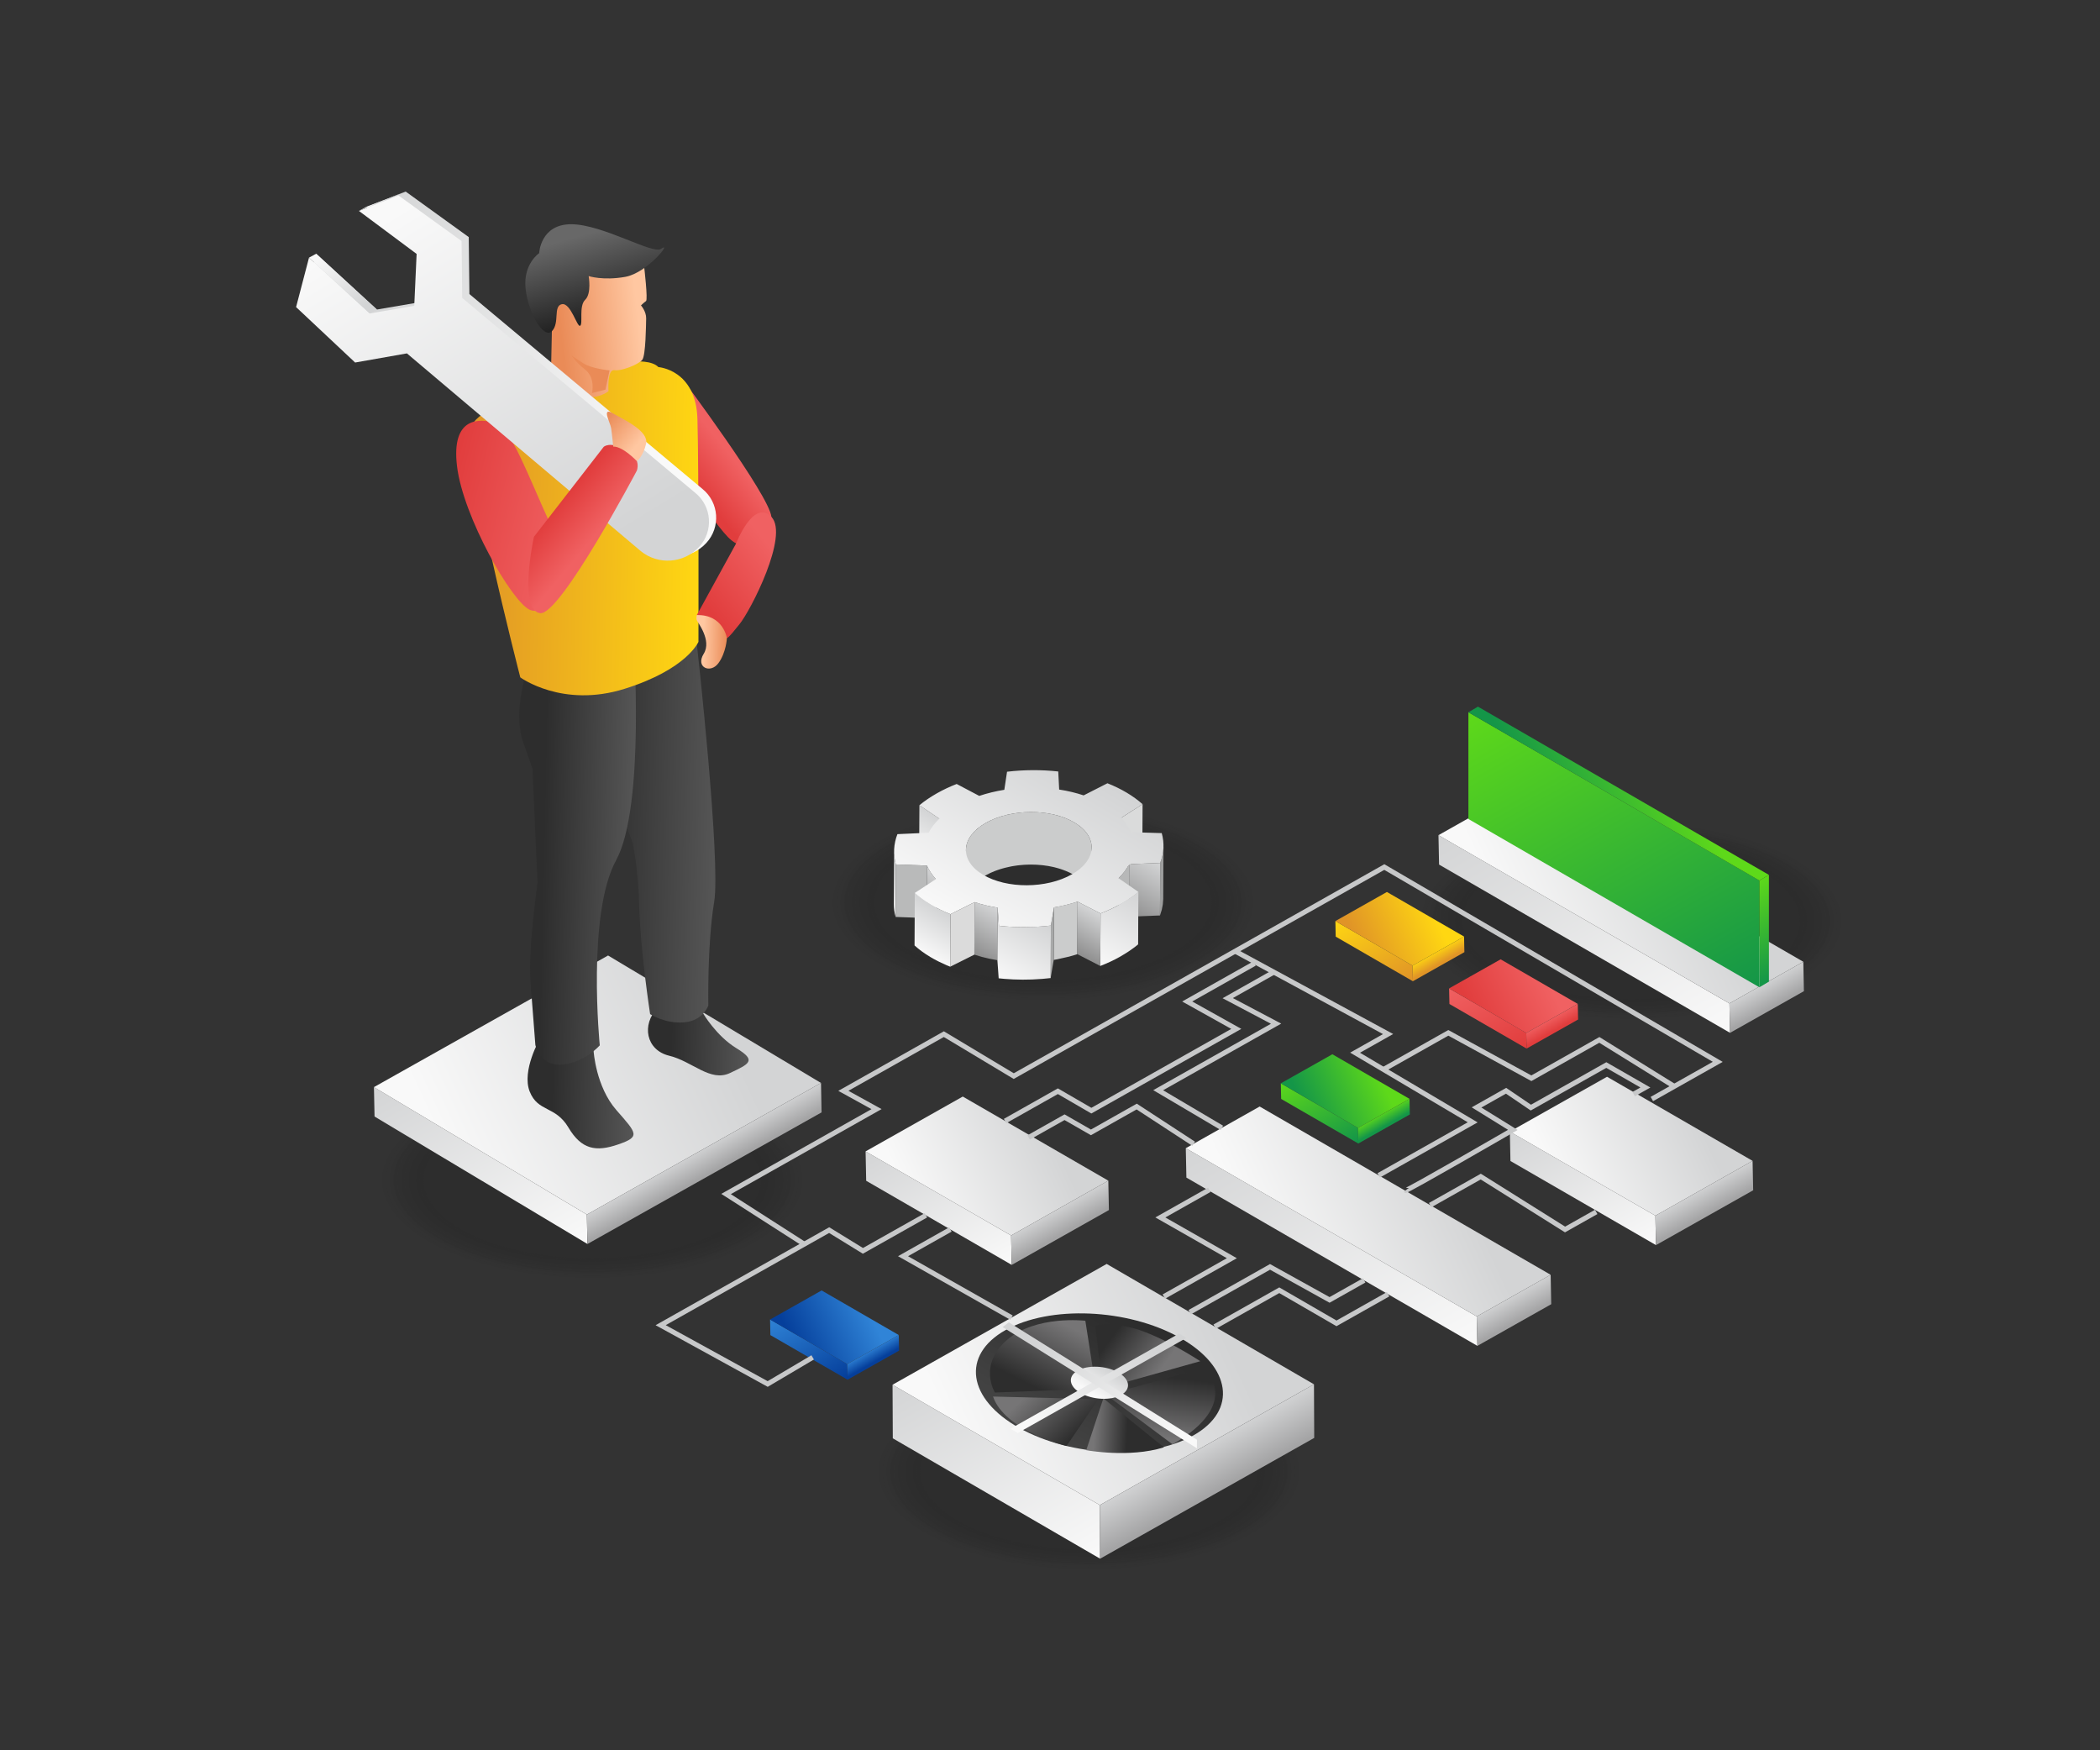 <?xml version="1.0" encoding="utf-8"?>
<!-- Generator: Adobe Illustrator 27.5.0, SVG Export Plug-In . SVG Version: 6.00 Build 0)  -->
<svg version="1.1" id="Layer_4" xmlns="http://www.w3.org/2000/svg" xmlns:xlink="http://www.w3.org/1999/xlink" x="0px" y="0px"
	 viewBox="0 0 3000 2500" style="enable-background:new 0 0 3000 2500;" xml:space="preserve">
<rect x="0" y="0" width="3000" height="2500" fill="#333333" stroke="none"/>
<rect x="40.076" y="28.626" style="fill:none;" width="2919.847" height="2442.748"/>
<g>
	<g style="opacity:0.2;">
		<ellipse style="opacity:0;fill:#141414;" cx="846.015" cy="1685.555" rx="310.719" ry="144.18"/>
		<ellipse style="opacity:0.037;fill:#141414;" cx="846.015" cy="1685.555" rx="305.365" ry="141.696"/>
		<ellipse style="opacity:0.074;fill:#141414;" cx="846.015" cy="1685.555" rx="300.011" ry="139.211"/>
		<ellipse style="opacity:0.111;fill:#141414;" cx="846.015" cy="1685.555" rx="294.657" ry="136.727"/>
		<ellipse style="opacity:0.148;fill:#141414;" cx="846.015" cy="1685.555" rx="289.303" ry="134.243"/>
		<ellipse style="opacity:0.185;fill:#141414;" cx="846.015" cy="1685.555" rx="283.949" ry="131.758"/>
		<ellipse style="opacity:0.222;fill:#141414;" cx="846.015" cy="1685.555" rx="278.595" ry="129.274"/>
		<ellipse style="opacity:0.259;fill:#141414;" cx="846.015" cy="1685.555" rx="273.241" ry="126.789"/>
		<ellipse style="opacity:0.296;fill:#141414;" cx="846.015" cy="1685.555" rx="267.887" ry="124.305"/>
		<ellipse style="opacity:0.333;fill:#141414;" cx="846.015" cy="1685.555" rx="262.533" ry="121.821"/>
		<ellipse style="opacity:0.37;fill:#141414;" cx="846.015" cy="1685.555" rx="257.179" ry="119.336"/>
		<ellipse style="opacity:0.407;fill:#141414;" cx="846.015" cy="1685.555" rx="251.825" ry="116.852"/>
		<ellipse style="opacity:0.444;fill:#141414;" cx="846.015" cy="1685.555" rx="246.471" ry="114.368"/>
		<ellipse style="opacity:0.481;fill:#141414;" cx="846.015" cy="1685.555" rx="241.117" ry="111.883"/>
		<ellipse style="opacity:0.518;fill:#141414;" cx="846.015" cy="1685.555" rx="235.763" ry="109.399"/>
		<ellipse style="opacity:0.556;fill:#141414;" cx="846.015" cy="1685.555" rx="230.409" ry="106.915"/>
		<ellipse style="opacity:0.593;fill:#141414;" cx="846.015" cy="1685.555" rx="225.055" ry="104.43"/>
		<ellipse style="opacity:0.63;fill:#141414;" cx="846.015" cy="1685.555" rx="219.701" ry="101.946"/>
		<ellipse style="opacity:0.667;fill:#141414;" cx="846.015" cy="1685.555" rx="214.347" ry="99.461"/>
		<ellipse style="opacity:0.704;fill:#141414;" cx="846.015" cy="1685.555" rx="208.993" ry="96.977"/>
		<ellipse style="opacity:0.741;fill:#141414;" cx="846.015" cy="1685.555" rx="203.639" ry="94.493"/>
		<ellipse style="opacity:0.778;fill:#141414;" cx="846.015" cy="1685.555" rx="198.285" ry="92.008"/>
		<ellipse style="opacity:0.815;fill:#141414;" cx="846.015" cy="1685.555" rx="192.931" ry="89.524"/>
		<ellipse style="opacity:0.852;fill:#141414;" cx="846.015" cy="1685.555" rx="187.577" ry="87.04"/>
		<ellipse style="opacity:0.889;fill:#141414;" cx="846.015" cy="1685.555" rx="182.223" ry="84.555"/>
		<ellipse style="opacity:0.926;fill:#141414;" cx="846.015" cy="1685.555" rx="176.869" ry="82.071"/>
		<ellipse style="opacity:0.963;fill:#141414;" cx="846.015" cy="1685.555" rx="171.515" ry="79.587"/>
		<ellipse style="fill:#141414;" cx="846.015" cy="1685.555" rx="166.161" ry="77.102"/>
	</g>
	<g style="opacity:0.2;">
		<ellipse style="opacity:0;fill:#141414;" cx="2330.299" cy="1315.572" rx="310.719" ry="144.18"/>
		<ellipse style="opacity:0.037;fill:#141414;" cx="2330.299" cy="1315.572" rx="305.365" ry="141.696"/>
		<ellipse style="opacity:0.074;fill:#141414;" cx="2330.299" cy="1315.572" rx="300.011" ry="139.211"/>
		<ellipse style="opacity:0.111;fill:#141414;" cx="2330.299" cy="1315.572" rx="294.657" ry="136.727"/>
		<ellipse style="opacity:0.148;fill:#141414;" cx="2330.299" cy="1315.572" rx="289.303" ry="134.243"/>
		<ellipse style="opacity:0.185;fill:#141414;" cx="2330.299" cy="1315.572" rx="283.949" ry="131.758"/>
		<ellipse style="opacity:0.222;fill:#141414;" cx="2330.299" cy="1315.572" rx="278.595" ry="129.274"/>
		<ellipse style="opacity:0.259;fill:#141414;" cx="2330.299" cy="1315.572" rx="273.241" ry="126.789"/>
		<ellipse style="opacity:0.296;fill:#141414;" cx="2330.299" cy="1315.572" rx="267.887" ry="124.305"/>
		<ellipse style="opacity:0.333;fill:#141414;" cx="2330.299" cy="1315.572" rx="262.533" ry="121.821"/>
		<ellipse style="opacity:0.37;fill:#141414;" cx="2330.299" cy="1315.572" rx="257.179" ry="119.336"/>
		<ellipse style="opacity:0.407;fill:#141414;" cx="2330.299" cy="1315.572" rx="251.825" ry="116.852"/>
		<ellipse style="opacity:0.444;fill:#141414;" cx="2330.299" cy="1315.572" rx="246.471" ry="114.368"/>
		<ellipse style="opacity:0.481;fill:#141414;" cx="2330.299" cy="1315.572" rx="241.117" ry="111.883"/>
		<ellipse style="opacity:0.518;fill:#141414;" cx="2330.299" cy="1315.572" rx="235.763" ry="109.399"/>
		<ellipse style="opacity:0.556;fill:#141414;" cx="2330.299" cy="1315.572" rx="230.409" ry="106.915"/>
		<ellipse style="opacity:0.593;fill:#141414;" cx="2330.299" cy="1315.572" rx="225.055" ry="104.43"/>
		<ellipse style="opacity:0.63;fill:#141414;" cx="2330.299" cy="1315.572" rx="219.701" ry="101.946"/>
		<ellipse style="opacity:0.667;fill:#141414;" cx="2330.299" cy="1315.572" rx="214.347" ry="99.461"/>
		<ellipse style="opacity:0.704;fill:#141414;" cx="2330.299" cy="1315.572" rx="208.993" ry="96.977"/>
		<ellipse style="opacity:0.741;fill:#141414;" cx="2330.299" cy="1315.572" rx="203.639" ry="94.493"/>
		<ellipse style="opacity:0.778;fill:#141414;" cx="2330.299" cy="1315.572" rx="198.285" ry="92.008"/>
		<ellipse style="opacity:0.815;fill:#141414;" cx="2330.299" cy="1315.572" rx="192.931" ry="89.524"/>
		<ellipse style="opacity:0.852;fill:#141414;" cx="2330.299" cy="1315.572" rx="187.577" ry="87.04"/>
		<ellipse style="opacity:0.889;fill:#141414;" cx="2330.299" cy="1315.572" rx="182.223" ry="84.555"/>
		<ellipse style="opacity:0.926;fill:#141414;" cx="2330.299" cy="1315.572" rx="176.869" ry="82.071"/>
		<ellipse style="opacity:0.963;fill:#141414;" cx="2330.299" cy="1315.572" rx="171.515" ry="79.587"/>
		<ellipse style="fill:#141414;" cx="2330.299" cy="1315.572" rx="166.162" ry="77.102"/>
	</g>
	<g style="opacity:0.2;">
		<ellipse style="opacity:0;fill:#141414;" cx="1555.627" cy="2101.814" rx="310.719" ry="144.18"/>
		<ellipse style="opacity:0.037;fill:#141414;" cx="1555.626" cy="2101.814" rx="305.365" ry="141.696"/>
		<ellipse style="opacity:0.074;fill:#141414;" cx="1555.626" cy="2101.814" rx="300.011" ry="139.211"/>
		<ellipse style="opacity:0.111;fill:#141414;" cx="1555.626" cy="2101.814" rx="294.657" ry="136.727"/>
		<ellipse style="opacity:0.148;fill:#141414;" cx="1555.626" cy="2101.814" rx="289.303" ry="134.243"/>
		<ellipse style="opacity:0.185;fill:#141414;" cx="1555.626" cy="2101.814" rx="283.949" ry="131.758"/>
		<ellipse style="opacity:0.222;fill:#141414;" cx="1555.626" cy="2101.814" rx="278.595" ry="129.274"/>
		<ellipse style="opacity:0.259;fill:#141414;" cx="1555.626" cy="2101.814" rx="273.241" ry="126.789"/>
		<ellipse style="opacity:0.296;fill:#141414;" cx="1555.626" cy="2101.814" rx="267.887" ry="124.305"/>
		<ellipse style="opacity:0.333;fill:#141414;" cx="1555.626" cy="2101.814" rx="262.533" ry="121.821"/>
		<ellipse style="opacity:0.37;fill:#141414;" cx="1555.626" cy="2101.814" rx="257.179" ry="119.336"/>
		<ellipse style="opacity:0.407;fill:#141414;" cx="1555.626" cy="2101.814" rx="251.825" ry="116.852"/>
		<ellipse style="opacity:0.444;fill:#141414;" cx="1555.626" cy="2101.814" rx="246.471" ry="114.368"/>
		<ellipse style="opacity:0.481;fill:#141414;" cx="1555.626" cy="2101.814" rx="241.117" ry="111.883"/>
		<ellipse style="opacity:0.518;fill:#141414;" cx="1555.626" cy="2101.814" rx="235.763" ry="109.399"/>
		<ellipse style="opacity:0.556;fill:#141414;" cx="1555.626" cy="2101.814" rx="230.409" ry="106.915"/>
		<ellipse style="opacity:0.593;fill:#141414;" cx="1555.626" cy="2101.814" rx="225.055" ry="104.43"/>
		<ellipse style="opacity:0.63;fill:#141414;" cx="1555.626" cy="2101.814" rx="219.701" ry="101.946"/>
		<ellipse style="opacity:0.667;fill:#141414;" cx="1555.626" cy="2101.814" rx="214.347" ry="99.462"/>
		<ellipse style="opacity:0.704;fill:#141414;" cx="1555.626" cy="2101.814" rx="208.993" ry="96.977"/>
		<ellipse style="opacity:0.741;fill:#141414;" cx="1555.626" cy="2101.814" rx="203.639" ry="94.493"/>
		<ellipse style="opacity:0.778;fill:#141414;" cx="1555.626" cy="2101.814" rx="198.285" ry="92.008"/>
		<ellipse style="opacity:0.815;fill:#141414;" cx="1555.626" cy="2101.814" rx="192.931" ry="89.524"/>
		<ellipse style="opacity:0.852;fill:#141414;" cx="1555.626" cy="2101.814" rx="187.577" ry="87.04"/>
		<ellipse style="opacity:0.889;fill:#141414;" cx="1555.626" cy="2101.814" rx="182.223" ry="84.555"/>
		<ellipse style="opacity:0.926;fill:#141414;" cx="1555.626" cy="2101.814" rx="176.869" ry="82.071"/>
		<ellipse style="opacity:0.963;fill:#141414;" cx="1555.626" cy="2101.814" rx="171.515" ry="79.587"/>
		<ellipse style="fill:#141414;" cx="1555.626" cy="2101.814" rx="166.161" ry="77.102"/>
	</g>
	<g style="opacity:0.2;">
		<ellipse style="opacity:0;fill:#141414;" cx="1489.943" cy="1288.99" rx="310.719" ry="144.18"/>
		<ellipse style="opacity:0.037;fill:#141414;" cx="1489.943" cy="1288.99" rx="305.365" ry="141.696"/>
		<ellipse style="opacity:0.074;fill:#141414;" cx="1489.943" cy="1288.99" rx="300.011" ry="139.211"/>
		<ellipse style="opacity:0.111;fill:#141414;" cx="1489.943" cy="1288.99" rx="294.657" ry="136.727"/>
		<ellipse style="opacity:0.148;fill:#141414;" cx="1489.943" cy="1288.99" rx="289.303" ry="134.243"/>
		<ellipse style="opacity:0.185;fill:#141414;" cx="1489.943" cy="1288.99" rx="283.949" ry="131.758"/>
		<ellipse style="opacity:0.222;fill:#141414;" cx="1489.943" cy="1288.99" rx="278.595" ry="129.274"/>
		<ellipse style="opacity:0.259;fill:#141414;" cx="1489.943" cy="1288.99" rx="273.241" ry="126.789"/>
		<ellipse style="opacity:0.296;fill:#141414;" cx="1489.943" cy="1288.99" rx="267.887" ry="124.305"/>
		<ellipse style="opacity:0.333;fill:#141414;" cx="1489.943" cy="1288.99" rx="262.533" ry="121.821"/>
		<ellipse style="opacity:0.37;fill:#141414;" cx="1489.943" cy="1288.99" rx="257.179" ry="119.336"/>
		<ellipse style="opacity:0.407;fill:#141414;" cx="1489.943" cy="1288.99" rx="251.825" ry="116.852"/>
		<ellipse style="opacity:0.444;fill:#141414;" cx="1489.943" cy="1288.99" rx="246.471" ry="114.368"/>
		<ellipse style="opacity:0.481;fill:#141414;" cx="1489.943" cy="1288.99" rx="241.117" ry="111.883"/>
		<ellipse style="opacity:0.518;fill:#141414;" cx="1489.943" cy="1288.99" rx="235.763" ry="109.399"/>
		<ellipse style="opacity:0.556;fill:#141414;" cx="1489.943" cy="1288.99" rx="230.409" ry="106.915"/>
		<ellipse style="opacity:0.593;fill:#141414;" cx="1489.943" cy="1288.99" rx="225.055" ry="104.43"/>
		<ellipse style="opacity:0.63;fill:#141414;" cx="1489.943" cy="1288.99" rx="219.701" ry="101.946"/>
		<ellipse style="opacity:0.667;fill:#141414;" cx="1489.943" cy="1288.99" rx="214.347" ry="99.461"/>
		<ellipse style="opacity:0.704;fill:#141414;" cx="1489.943" cy="1288.99" rx="208.993" ry="96.977"/>
		<ellipse style="opacity:0.741;fill:#141414;" cx="1489.943" cy="1288.99" rx="203.639" ry="94.493"/>
		<ellipse style="opacity:0.778;fill:#141414;" cx="1489.943" cy="1288.99" rx="198.285" ry="92.008"/>
		<ellipse style="opacity:0.815;fill:#141414;" cx="1489.943" cy="1288.99" rx="192.931" ry="89.524"/>
		<ellipse style="opacity:0.852;fill:#141414;" cx="1489.943" cy="1288.99" rx="187.577" ry="87.04"/>
		<ellipse style="opacity:0.889;fill:#141414;" cx="1489.943" cy="1288.99" rx="182.223" ry="84.555"/>
		<ellipse style="opacity:0.926;fill:#141414;" cx="1489.943" cy="1288.99" rx="176.869" ry="82.071"/>
		<ellipse style="opacity:0.963;fill:#141414;" cx="1489.943" cy="1288.99" rx="171.515" ry="79.587"/>
		<ellipse style="fill:#141414;" cx="1489.943" cy="1288.99" rx="166.161" ry="77.102"/>
	</g>
	<g>
		<g>
			<g>
				
					<linearGradient id="SVGID_1_" gradientUnits="userSpaceOnUse" x1="-957.897" y1="-12327.787" x2="-595.796" y2="-12327.787" gradientTransform="matrix(-0.491 -0.871 0.871 -0.491 11779.162 -4631.165)">
					<stop  offset="0" style="stop-color:#F9F9F9"/>
					<stop  offset="1" style="stop-color:#D3D4D5"/>
				</linearGradient>
				<polygon style="fill:url(#SVGID_1_);" points="1571.218,2149.809 1275.071,1977.866 1275.431,2054.412 1571.577,2226.354 				
					"/>
				
					<linearGradient id="SVGID_00000132807149351025822130000017073225867976518312_" gradientUnits="userSpaceOnUse" x1="-725.255" y1="-12359.112" x2="-758.32" y2="-11948.636" gradientTransform="matrix(-0.491 -0.871 0.871 -0.491 11779.162 -4631.165)">
					<stop  offset="0" style="stop-color:#F9F9F9"/>
					<stop  offset="1" style="stop-color:#D3D4D5"/>
				</linearGradient>
				<polygon style="fill:url(#SVGID_00000132807149351025822130000017073225867976518312_);" points="1275.071,1977.866 
					1580.956,1805.331 1877.104,1977.273 1571.218,2149.809 				"/>
				
					<linearGradient id="SVGID_00000149369763608357608360000013335305972072793770_" gradientUnits="userSpaceOnUse" x1="-957.9" y1="-12065.46" x2="-891.05" y2="-12065.46" gradientTransform="matrix(-0.491 -0.871 0.871 -0.491 11779.162 -4631.165)">
					<stop  offset="0" style="stop-color:#A4A4A5"/>
					<stop  offset="1" style="stop-color:#D3D4D5"/>
				</linearGradient>
				<polygon style="fill:url(#SVGID_00000149369763608357608360000013335305972072793770_);" points="1571.577,2226.354 
					1571.218,2149.809 1877.104,1977.273 1877.463,2053.819 				"/>
			</g>
			
				<linearGradient id="SVGID_00000173132219315845884000000006015996173037356210_" gradientUnits="userSpaceOnUse" x1="-729.866" y1="-15042.978" x2="-745.768" y2="-14845.57" gradientTransform="matrix(-1.022 -0.572 0.871 -0.491 13824.016 -5784.683)">
				<stop  offset="0" style="stop-color:#424242"/>
				<stop  offset="1" style="stop-color:#2D2D2D"/>
			</linearGradient>
			<path style="fill:url(#SVGID_00000173132219315845884000000006015996173037356210_);" d="M1436.335,1899.875
				c63.231-35.665,174.613-30.924,248.78,10.591c74.166,41.515,83.031,104.082,19.8,139.747
				c-63.231,35.666-174.613,30.924-248.78-10.591C1381.969,1998.107,1373.104,1935.541,1436.335,1899.875z"/>
			
				<linearGradient id="SVGID_00000054979452357177607150000001845404427702210185_" gradientUnits="userSpaceOnUse" x1="-647.975" y1="-12138.933" x2="-703.505" y2="-12221.359" gradientTransform="matrix(-0.491 -0.871 0.871 -0.491 11779.162 -4631.165)">
				<stop  offset="0" style="stop-color:#767576"/>
				<stop  offset="1" style="stop-color:#2D2D2D"/>
			</linearGradient>
			<path style="fill:url(#SVGID_00000054979452357177607150000001845404427702210185_);" d="M1565.623,1983.472l-144.298,5.557
				c0,0-24.192-38.797,16.969-74.878s112.203-27.667,112.203-27.667L1565.623,1983.472z"/>
			
				<linearGradient id="SVGID_00000002369304642288694830000016959197317920757386_" gradientUnits="userSpaceOnUse" x1="-773.134" y1="-12063.193" x2="-696.781" y2="-12097.899" gradientTransform="matrix(-0.491 -0.871 0.871 -0.491 11779.162 -4631.165)">
				<stop  offset="0" style="stop-color:#767576"/>
				<stop  offset="1" style="stop-color:#2D2D2D"/>
			</linearGradient>
			<path style="fill:url(#SVGID_00000002369304642288694830000016959197317920757386_);" d="M1575.294,1983.321l139.399-39.049
				c0,0-61.455-40.537-102.778-48.892c-41.324-8.355-47.137-1.118-47.137-1.118L1575.294,1983.321z"/>
			
				<linearGradient id="SVGID_00000139281389319808301940000004667466341956247194_" gradientUnits="userSpaceOnUse" x1="-848.494" y1="-12107.597" x2="-778.215" y2="-12055.538" gradientTransform="matrix(-0.491 -0.871 0.871 -0.491 11779.162 -4631.165)">
				<stop  offset="0" style="stop-color:#767576"/>
				<stop  offset="1" style="stop-color:#2D2D2D"/>
			</linearGradient>
			<path style="fill:url(#SVGID_00000139281389319808301940000004667466341956247194_);" d="M1675.097,2063.023l-94.722-70.694
				l139.823-38.298C1720.198,1954.03,1777.493,2003.723,1675.097,2063.023z"/>
			
				<linearGradient id="SVGID_00000144319471072986144750000010603241165651354023_" gradientUnits="userSpaceOnUse" x1="-701.928" y1="-12222.09" x2="-788.693" y2="-12199.53" gradientTransform="matrix(-0.491 -0.871 0.871 -0.491 11779.162 -4631.165)">
				<stop  offset="0" style="stop-color:#767576"/>
				<stop  offset="1" style="stop-color:#2D2D2D"/>
			</linearGradient>
			<path style="fill:url(#SVGID_00000144319471072986144750000010603241165651354023_);" d="M1569.221,1998.62l-45.644,66.727
				c0,0-88.15-21.494-104.968-70.608L1569.221,1998.62z"/>
			
				<linearGradient id="SVGID_00000093154590181705284780000015040493111340048292_" gradientUnits="userSpaceOnUse" x1="-787.774" y1="-12172.516" x2="-812.936" y2="-12132.604" gradientTransform="matrix(-0.491 -0.871 0.871 -0.491 11779.162 -4631.165)">
				<stop  offset="0" style="stop-color:#767576"/>
				<stop  offset="1" style="stop-color:#2D2D2D"/>
			</linearGradient>
			<path style="fill:url(#SVGID_00000093154590181705284780000015040493111340048292_);" d="M1576.25,1997.341l-24.465,74.005
				c0,0,60.838,11.487,110.989-4.058L1576.25,1997.341z"/>
			
				<linearGradient id="SVGID_00000142861378556892576570000011991882899894275516_" gradientUnits="userSpaceOnUse" x1="-736.582" y1="-14959.608" x2="-740.263" y2="-14913.914" gradientTransform="matrix(-1.022 -0.572 0.871 -0.491 13824.016 -5784.683)">
				<stop  offset="0" style="stop-color:#F9F9F9"/>
				<stop  offset="1" style="stop-color:#D3D4D5"/>
			</linearGradient>
			<path style="fill:url(#SVGID_00000142861378556892576570000011991882899894275516_);" d="M1539.542,1957.645
				c14.635-8.255,40.417-7.158,57.584,2.451c17.167,9.609,19.219,24.092,4.583,32.347c-14.636,8.255-40.417,7.158-57.584-2.451
				C1526.958,1980.382,1524.906,1965.9,1539.542,1957.645z"/>
			
				<linearGradient id="SVGID_00000157290515801461982710000007630833959721017750_" gradientUnits="userSpaceOnUse" x1="-729.141" y1="-12255.324" x2="-746.248" y2="-12042.958" gradientTransform="matrix(-0.491 -0.871 0.871 -0.491 11779.162 -4631.165)">
				<stop  offset="0" style="stop-color:#F9F9F9"/>
				<stop  offset="1" style="stop-color:#D3D4D5"/>
			</linearGradient>
			<polygon style="fill:url(#SVGID_00000157290515801461982710000007630833959721017750_);" points="1443.48,2040.724 
				1684.504,1904.775 1695.05,1910.898 1454.026,2046.848 			"/>
			
				<linearGradient id="SVGID_00000098902908543194633300000016993750232665726084_" gradientUnits="userSpaceOnUse" x1="11453.502" y1="-7238.942" x2="11433.435" y2="-6989.84" gradientTransform="matrix(-0.504 0.854 -0.834 -0.52 1420.384 -11491.042)">
				<stop  offset="0" style="stop-color:#F9F9F9"/>
				<stop  offset="1" style="stop-color:#D3D4D5"/>
			</linearGradient>
			<polygon style="fill:url(#SVGID_00000098902908543194633300000016993750232665726084_);" points="1709.839,2068.637 
				1432.329,1895.535 1441.192,1888.775 1709.988,2056.441 			"/>
		</g>
		<g>
			<g>
				
					<linearGradient id="SVGID_00000170237564943664683590000000972188364762313904_" gradientUnits="userSpaceOnUse" x1="-957.902" y1="-11752.963" x2="-507.337" y2="-11752.963" gradientTransform="matrix(-0.491 -0.871 0.871 -0.491 11779.162 -4631.165)">
					<stop  offset="0" style="stop-color:#F9F9F9"/>
					<stop  offset="1" style="stop-color:#D3D4D5"/>
				</linearGradient>
				<polygon style="fill:url(#SVGID_00000170237564943664683590000000972188364762313904_);" points="2109.68,1880.339 
					1693.994,1640.005 1694.853,1682.017 2110.54,1922.351 				"/>
				
					<linearGradient id="SVGID_00000052086203801392085050000007917124976361133704_" gradientUnits="userSpaceOnUse" x1="-700.912" y1="-11846.319" x2="-724.934" y2="-11548.105" gradientTransform="matrix(-0.491 -0.871 0.871 -0.491 11779.162 -4631.165)">
					<stop  offset="0" style="stop-color:#F9F9F9"/>
					<stop  offset="1" style="stop-color:#D3D4D5"/>
				</linearGradient>
				<polygon style="fill:url(#SVGID_00000052086203801392085050000007917124976361133704_);" points="1693.994,1640.005 
					1799.512,1580.487 2215.199,1820.82 2109.68,1880.339 				"/>
				
					<linearGradient id="SVGID_00000046339035349113433010000010814145126319175602_" gradientUnits="userSpaceOnUse" x1="-957.904" y1="-11570.398" x2="-920.888" y2="-11570.398" gradientTransform="matrix(-0.491 -0.871 0.871 -0.491 11779.162 -4631.165)">
					<stop  offset="0" style="stop-color:#A4A4A5"/>
					<stop  offset="1" style="stop-color:#D3D4D5"/>
				</linearGradient>
				<polygon style="fill:url(#SVGID_00000046339035349113433010000010814145126319175602_);" points="2110.54,1922.351 
					2109.68,1880.339 2215.199,1820.82 2216.059,1862.833 				"/>
			</g>
		</g>
		<g>
			<g>
				
					<linearGradient id="SVGID_00000142885862301740735380000008378781025462686873_" gradientUnits="userSpaceOnUse" x1="-745.822" y1="-11218.919" x2="-295.257" y2="-11218.919" gradientTransform="matrix(-0.491 -0.871 0.871 -0.491 11779.162 -4631.165)">
					<stop  offset="0" style="stop-color:#F9F9F9"/>
					<stop  offset="1" style="stop-color:#D3D4D5"/>
				</linearGradient>
				<polygon style="fill:url(#SVGID_00000142885862301740735380000008378781025462686873_);" points="2470.638,1433.241 
					2054.951,1192.907 2055.81,1234.919 2471.497,1475.253 				"/>
				
					<linearGradient id="SVGID_00000149369596242377711640000017898385534792934824_" gradientUnits="userSpaceOnUse" x1="-488.831" y1="-11312.275" x2="-512.854" y2="-11014.061" gradientTransform="matrix(-0.491 -0.871 0.871 -0.491 11779.162 -4631.165)">
					<stop  offset="0" style="stop-color:#F9F9F9"/>
					<stop  offset="1" style="stop-color:#D3D4D5"/>
				</linearGradient>
				<polygon style="fill:url(#SVGID_00000149369596242377711640000017898385534792934824_);" points="2054.951,1192.907 
					2160.469,1133.389 2576.156,1373.723 2470.638,1433.241 				"/>
				
					<linearGradient id="SVGID_00000139264166843860643150000001014312171668013228_" gradientUnits="userSpaceOnUse" x1="-745.823" y1="-11036.354" x2="-708.807" y2="-11036.354" gradientTransform="matrix(-0.491 -0.871 0.871 -0.491 11779.162 -4631.165)">
					<stop  offset="0" style="stop-color:#A4A4A5"/>
					<stop  offset="1" style="stop-color:#D3D4D5"/>
				</linearGradient>
				<polygon style="fill:url(#SVGID_00000139264166843860643150000001014312171668013228_);" points="2471.497,1475.253 
					2470.638,1433.241 2576.156,1373.723 2577.016,1415.735 				"/>
			</g>
		</g>
		<g>
			<g>
				
					<linearGradient id="SVGID_00000011721461338898353620000009607206295824977080_" gradientUnits="userSpaceOnUse" x1="-530.358" y1="-12214.584" x2="-286.568" y2="-12214.584" gradientTransform="matrix(-0.491 -0.871 0.871 -0.491 11779.162 -4631.165)">
					<stop  offset="0" style="stop-color:#F9F9F9"/>
					<stop  offset="1" style="stop-color:#D3D4D5"/>
				</linearGradient>
				<polygon style="fill:url(#SVGID_00000011721461338898353620000009607206295824977080_);" points="1444.464,1764.689 
					1236.551,1644.561 1237.411,1686.574 1445.323,1806.702 				"/>
				
					<linearGradient id="SVGID_00000047747612114733614240000012345759418350462369_" gradientUnits="userSpaceOnUse" x1="-380.079" y1="-12247.555" x2="-398.054" y2="-12024.422" gradientTransform="matrix(-0.491 -0.871 0.871 -0.491 11779.162 -4631.165)">
					<stop  offset="0" style="stop-color:#F9F9F9"/>
					<stop  offset="1" style="stop-color:#D3D4D5"/>
				</linearGradient>
				<polygon style="fill:url(#SVGID_00000047747612114733614240000012345759418350462369_);" points="1236.551,1644.561 
					1375.388,1566.25 1583.301,1686.378 1444.464,1764.689 				"/>
				
					<linearGradient id="SVGID_00000117657549622688041190000017440849473485227696_" gradientUnits="userSpaceOnUse" x1="-530.36" y1="-12073.849" x2="-493.344" y2="-12073.849" gradientTransform="matrix(-0.491 -0.871 0.871 -0.491 11779.162 -4631.165)">
					<stop  offset="0" style="stop-color:#A4A4A5"/>
					<stop  offset="1" style="stop-color:#D3D4D5"/>
				</linearGradient>
				<polygon style="fill:url(#SVGID_00000117657549622688041190000017440849473485227696_);" points="1445.323,1806.702 
					1444.464,1764.689 1583.301,1686.378 1584.161,1728.391 				"/>
			</g>
		</g>
		<g>
			<g>
				
					<linearGradient id="SVGID_00000056423725262582847900000003799543459175146896_" gradientUnits="userSpaceOnUse" x1="-557.963" y1="-12475.418" x2="-428.717" y2="-12475.418" gradientTransform="matrix(-0.491 -0.871 0.871 -0.491 11779.162 -4631.165)">
					<stop  offset="0" style="stop-color:#053F9B"/>
					<stop  offset="1" style="stop-color:#3084D7"/>
				</linearGradient>
				<polygon style="fill:url(#SVGID_00000056423725262582847900000003799543459175146896_);" points="1210.336,1948.414 
					1100.11,1884.728 1100.566,1907.001 1210.792,1970.687 				"/>
				
					<linearGradient id="SVGID_00000029030657015990455540000009097944291918944160_" gradientUnits="userSpaceOnUse" x1="-478.293" y1="-12492.897" x2="-487.822" y2="-12374.603" gradientTransform="matrix(-0.491 -0.871 0.871 -0.491 11779.162 -4631.165)">
					<stop  offset="0" style="stop-color:#053F9B"/>
					<stop  offset="1" style="stop-color:#3084D7"/>
				</linearGradient>
				<polygon style="fill:url(#SVGID_00000029030657015990455540000009097944291918944160_);" points="1100.11,1884.728 
					1173.715,1843.211 1283.942,1906.897 1210.336,1948.414 				"/>
				
					<linearGradient id="SVGID_00000044881141942471440670000003421179049457752749_" gradientUnits="userSpaceOnUse" x1="-557.964" y1="-12400.807" x2="-538.34" y2="-12400.807" gradientTransform="matrix(-0.491 -0.871 0.871 -0.491 11779.162 -4631.165)">
					<stop  offset="0" style="stop-color:#053F9B"/>
					<stop  offset="1" style="stop-color:#3084D7"/>
				</linearGradient>
				<polygon style="fill:url(#SVGID_00000044881141942471440670000003421179049457752749_);" points="1210.792,1970.687 
					1210.336,1948.414 1283.942,1906.897 1284.397,1929.17 				"/>
			</g>
		</g>
		<g>
			<g>
				
					<linearGradient id="SVGID_00000090294524694181550580000005998732319978686363_" gradientUnits="userSpaceOnUse" x1="-622.594" y1="-11674.169" x2="-493.347" y2="-11674.169" gradientTransform="matrix(-0.491 -0.871 0.871 -0.491 11779.162 -4631.165)">
					<stop  offset="0" style="stop-color:#149648"/>
					<stop  offset="0.993" style="stop-color:#5ED91A"/>
				</linearGradient>
				<polygon style="fill:url(#SVGID_00000090294524694181550580000005998732319978686363_);" points="1939.977,1611.054 
					1829.75,1547.368 1830.206,1569.641 1940.432,1633.327 				"/>
				
					<linearGradient id="SVGID_00000085228682561377837430000017547201390414042779_" gradientUnits="userSpaceOnUse" x1="-542.923" y1="-11691.649" x2="-552.452" y2="-11573.354" gradientTransform="matrix(-0.491 -0.871 0.871 -0.491 11779.162 -4631.165)">
					<stop  offset="0" style="stop-color:#149648"/>
					<stop  offset="0.993" style="stop-color:#5ED91A"/>
				</linearGradient>
				<polygon style="fill:url(#SVGID_00000085228682561377837430000017547201390414042779_);" points="1829.75,1547.368 
					1903.356,1505.85 2013.582,1569.537 1939.977,1611.054 				"/>
				
					<linearGradient id="SVGID_00000031193566940363780810000011524714105280178310_" gradientUnits="userSpaceOnUse" x1="-622.595" y1="-11599.558" x2="-602.97" y2="-11599.558" gradientTransform="matrix(-0.491 -0.871 0.871 -0.491 11779.162 -4631.165)">
					<stop  offset="0" style="stop-color:#149648"/>
					<stop  offset="0.993" style="stop-color:#5ED91A"/>
				</linearGradient>
				<polygon style="fill:url(#SVGID_00000031193566940363780810000011524714105280178310_);" points="1940.432,1633.327 
					1939.977,1611.054 2013.582,1569.537 2014.037,1591.81 				"/>
			</g>
		</g>
		<g>
			<g>
				
					<linearGradient id="SVGID_00000048472544860417518450000018260532772219706013_" gradientUnits="userSpaceOnUse" x1="-458.996" y1="-11492.402" x2="-329.75" y2="-11492.402" gradientTransform="matrix(-0.491 -0.871 0.871 -0.491 11779.162 -4631.165)">
					<stop  offset="0" style="stop-color:#E09427"/>
					<stop  offset="0.993" style="stop-color:#FFD712"/>
				</linearGradient>
				<polygon style="fill:url(#SVGID_00000048472544860417518450000018260532772219706013_);" points="2017.92,1379.258 
					1907.694,1315.572 1908.15,1337.845 2018.376,1401.531 				"/>
				
					<linearGradient id="SVGID_00000046328118953776838080000003605472918189243046_" gradientUnits="userSpaceOnUse" x1="-379.325" y1="-11509.882" x2="-388.854" y2="-11391.587" gradientTransform="matrix(-0.491 -0.871 0.871 -0.491 11779.162 -4631.165)">
					<stop  offset="0" style="stop-color:#E09427"/>
					<stop  offset="0.993" style="stop-color:#FFD712"/>
				</linearGradient>
				<polygon style="fill:url(#SVGID_00000046328118953776838080000003605472918189243046_);" points="1907.694,1315.572 
					1981.299,1274.055 2091.525,1337.741 2017.92,1379.258 				"/>
				
					<linearGradient id="SVGID_00000137092371908485984020000003971776206616824712_" gradientUnits="userSpaceOnUse" x1="-458.997" y1="-11417.791" x2="-439.373" y2="-11417.791" gradientTransform="matrix(-0.491 -0.871 0.871 -0.491 11779.162 -4631.165)">
					<stop  offset="0" style="stop-color:#E09427"/>
					<stop  offset="0.993" style="stop-color:#FFD712"/>
				</linearGradient>
				<polygon style="fill:url(#SVGID_00000137092371908485984020000003971776206616824712_);" points="2018.376,1401.531 
					2017.92,1379.258 2091.525,1337.741 2091.981,1360.014 				"/>
			</g>
		</g>
		<g>
			<g>
				
					<linearGradient id="SVGID_00000134967098844223606240000004438090696724208517_" gradientUnits="userSpaceOnUse" x1="-622.596" y1="-11398.164" x2="-493.35" y2="-11398.164" gradientTransform="matrix(-0.491 -0.871 0.871 -0.491 11779.162 -4631.165)">
					<stop  offset="0" style="stop-color:#E13D3D"/>
					<stop  offset="0.995" style="stop-color:#F06162"/>
				</linearGradient>
				<polygon style="fill:url(#SVGID_00000134967098844223606240000004438090696724208517_);" points="2180.378,1475.455 
					2070.152,1411.768 2070.608,1434.041 2180.834,1497.728 				"/>
				
					<linearGradient id="SVGID_00000032625840349513407010000014080580781038312323_" gradientUnits="userSpaceOnUse" x1="-542.925" y1="-11415.644" x2="-552.455" y2="-11297.349" gradientTransform="matrix(-0.491 -0.871 0.871 -0.491 11779.162 -4631.165)">
					<stop  offset="0" style="stop-color:#E13D3D"/>
					<stop  offset="0.995" style="stop-color:#F06162"/>
				</linearGradient>
				<polygon style="fill:url(#SVGID_00000032625840349513407010000014080580781038312323_);" points="2070.152,1411.768 
					2143.758,1370.251 2253.983,1433.938 2180.378,1475.455 				"/>
				
					<linearGradient id="SVGID_00000056396524437144254820000007166255891246705283_" gradientUnits="userSpaceOnUse" x1="-622.597" y1="-11323.553" x2="-602.973" y2="-11323.553" gradientTransform="matrix(-0.491 -0.871 0.871 -0.491 11779.162 -4631.165)">
					<stop  offset="0" style="stop-color:#E13D3D"/>
					<stop  offset="0.995" style="stop-color:#F06162"/>
				</linearGradient>
				<polygon style="fill:url(#SVGID_00000056396524437144254820000007166255891246705283_);" points="2180.834,1497.728 
					2180.378,1475.455 2253.983,1433.938 2254.439,1456.211 				"/>
			</g>
		</g>
		<g>
			<g>
				
					<linearGradient id="SVGID_00000145041808492010124420000017624597706986644414_" gradientUnits="userSpaceOnUse" x1="-957.905" y1="-11399.062" x2="-714.115" y2="-11399.062" gradientTransform="matrix(-0.491 -0.871 0.871 -0.491 11779.162 -4631.165)">
					<stop  offset="0" style="stop-color:#F9F9F9"/>
					<stop  offset="1" style="stop-color:#D3D4D5"/>
				</linearGradient>
				<polygon style="fill:url(#SVGID_00000145041808492010124420000017624597706986644414_);" points="2364.837,1736.417 
					2156.924,1616.289 2157.784,1658.302 2365.696,1778.429 				"/>
				
					<linearGradient id="SVGID_00000013907587855078760680000003073563658382316471_" gradientUnits="userSpaceOnUse" x1="-807.626" y1="-11432.033" x2="-825.601" y2="-11208.901" gradientTransform="matrix(-0.491 -0.871 0.871 -0.491 11779.162 -4631.165)">
					<stop  offset="0" style="stop-color:#F9F9F9"/>
					<stop  offset="1" style="stop-color:#D3D4D5"/>
				</linearGradient>
				<polygon style="fill:url(#SVGID_00000013907587855078760680000003073563658382316471_);" points="2156.924,1616.289 
					2295.761,1537.978 2503.674,1658.106 2364.837,1736.417 				"/>
				
					<linearGradient id="SVGID_00000135675660728170688540000014531992675978793365_" gradientUnits="userSpaceOnUse" x1="-957.907" y1="-11258.327" x2="-920.89" y2="-11258.327" gradientTransform="matrix(-0.491 -0.871 0.871 -0.491 11779.162 -4631.165)">
					<stop  offset="0" style="stop-color:#A4A4A5"/>
					<stop  offset="1" style="stop-color:#D3D4D5"/>
				</linearGradient>
				<polygon style="fill:url(#SVGID_00000135675660728170688540000014531992675978793365_);" points="2365.696,1778.429 
					2364.837,1736.417 2503.674,1658.106 2504.533,1700.118 				"/>
			</g>
		</g>
		<polyline style="fill:none;stroke:#C7C8C9;stroke-width:7.038;stroke-miterlimit:10;" points="1444.996,1882.02 
			1290.035,1794.281 1357.735,1756.095 		"/>
		<polyline style="fill:none;stroke:#C7C8C9;stroke-width:7.038;stroke-miterlimit:10;" points="1322.757,1735.886 
			1232.744,1786.658 1184.531,1757.017 943.805,1892.8 1096.694,1976.828 1160.958,1938.792 		"/>
		<polyline style="fill:none;stroke:#C7C8C9;stroke-width:7.038;stroke-miterlimit:10;" points="1148.956,1777.084 
			1037.216,1705.457 1252.186,1584.203 1204.808,1558.083 1348.345,1477.121 1448.203,1537.051 1977.585,1238.452 
			2453.953,1516.687 2359.806,1569.791 		"/>
		<polyline style="fill:none;stroke:#C7C8C9;stroke-width:7.038;stroke-miterlimit:10;" points="1969.58,1678.813 
			2103.838,1603.084 1935.835,1503.593 1982.99,1476.995 1764.551,1358.614 		"/>
		<polyline style="fill:none;stroke:#C7C8C9;stroke-width:7.038;stroke-miterlimit:10;" points="2391.865,1551.708 
			2284.802,1485.321 2187.662,1540.114 2069.029,1475.253 1976.301,1527.557 		"/>
		<polyline style="fill:none;stroke:#C7C8C9;stroke-width:7.038;stroke-miterlimit:10;" points="1745.513,1610.945 
			1654.534,1557.185 1760.067,1497.658 1822.968,1462.179 1753.906,1425.695 1819.774,1388.542 		"/>
		<polyline style="fill:none;stroke:#C7C8C9;stroke-width:7.038;stroke-miterlimit:10;" points="1705.233,1633.665 
			1623.856,1580.537 1558.471,1617.417 1520.777,1595.775 1469.519,1624.687 		"/>
		<polyline style="fill:none;stroke:#C7C8C9;stroke-width:7.038;stroke-miterlimit:10;" points="2043.1,1721.32 2115.373,1680.555 
			2235.803,1756.132 2280.303,1731.032 		"/>
		<path style="fill:none;stroke:#C7C8C9;stroke-width:7.038;stroke-miterlimit:10;" d="M2008.094,1700.237
			c1.209,1.542,153.109-86.361,153.109-86.361l-51.869-32.081l42.201-23.803l35.417,24.045l107.764-60.784l55.84,32.077
			l-16.714,9.427"/>
		<polyline style="fill:none;stroke:#C7C8C9;stroke-width:7.038;stroke-miterlimit:10;" points="1435.826,1601.17 
			1511.244,1558.63 1559.085,1586.401 1766.135,1469.614 1696.007,1430.461 1792.223,1376.19 		"/>
		<polyline style="fill:none;stroke:#C7C8C9;stroke-width:7.038;stroke-miterlimit:10;" points="1662.621,1851.954 
			1759.791,1797.145 1657.652,1738.917 1727.547,1699.492 		"/>
		<polyline style="fill:none;stroke:#C7C8C9;stroke-width:7.038;stroke-miterlimit:10;" points="1735.294,1894.939 
			1827.537,1842.909 1909.27,1890.211 1983.01,1848.618 		"/>
		<polyline style="fill:none;stroke:#C7C8C9;stroke-width:7.038;stroke-miterlimit:10;" points="1948.808,1828.844 
			1899.373,1856.729 1814.328,1809.531 1699.625,1874.23 		"/>
		<g>
			<g>
				
					<linearGradient id="SVGID_00000017476570227569446630000013241635414352065712_" gradientUnits="userSpaceOnUse" x1="-709.728" y1="-11122.917" x2="-163.382" y2="-11122.917" gradientTransform="matrix(-0.491 -0.871 0.871 -0.491 11779.162 -4631.165)">
					<stop  offset="0" style="stop-color:#149648"/>
					<stop  offset="0.993" style="stop-color:#5ED91A"/>
				</linearGradient>
				<polygon style="fill:url(#SVGID_00000017476570227569446630000013241635414352065712_);" points="2513.424,1257.698 
					2097.736,1017.365 2097.736,1169.83 2513.424,1410.164 				"/>
				
					<linearGradient id="SVGID_00000140712624750461542850000015334063760560755602_" gradientUnits="userSpaceOnUse" x1="-360.288" y1="-11198.102" x2="-377.957" y2="-10978.75" gradientTransform="matrix(-0.491 -0.871 0.871 -0.491 11779.162 -4631.165)">
					<stop  offset="0" style="stop-color:#149648"/>
					<stop  offset="0.993" style="stop-color:#5ED91A"/>
				</linearGradient>
				<polygon style="fill:url(#SVGID_00000140712624750461542850000015334063760560755602_);" points="2097.736,1017.365 
					2111.345,1009.322 2527.032,1249.655 2513.424,1257.698 				"/>
				
					<linearGradient id="SVGID_00000169526601619538466950000005597799435722185359_" gradientUnits="userSpaceOnUse" x1="-709.728" y1="-10993.023" x2="-576.613" y2="-10993.023" gradientTransform="matrix(-0.491 -0.871 0.871 -0.491 11779.162 -4631.165)">
					<stop  offset="0" style="stop-color:#149648"/>
					<stop  offset="0.993" style="stop-color:#5ED91A"/>
				</linearGradient>
				<polygon style="fill:url(#SVGID_00000169526601619538466950000005597799435722185359_);" points="2513.424,1410.164 
					2513.424,1257.698 2527.032,1249.655 2527.032,1402.121 				"/>
			</g>
		</g>
	</g>
	<g>
		<g>
			
				<linearGradient id="SVGID_00000148628065884486613020000004124295138911681211_" gradientUnits="userSpaceOnUse" x1="-206.573" y1="-12754.517" x2="138.439" y2="-12754.517" gradientTransform="matrix(-0.491 -0.871 0.871 -0.491 11779.162 -4631.165)">
				<stop  offset="0" style="stop-color:#F9F9F9"/>
				<stop  offset="1" style="stop-color:#D3D4D5"/>
			</linearGradient>
			<polygon style="fill:url(#SVGID_00000148628065884486613020000004124295138911681211_);" points="838.369,1734.82 
				534.201,1552.772 535.06,1594.784 839.229,1776.833 			"/>
			
				<linearGradient id="SVGID_00000083084519556055769210000012482574895170416560_" gradientUnits="userSpaceOnUse" x1="3.499" y1="-12792.934" x2="-31.713" y2="-12355.822" gradientTransform="matrix(-0.491 -0.871 0.871 -0.491 11779.162 -4631.165)">
				<stop  offset="0" style="stop-color:#F9F9F9"/>
				<stop  offset="1" style="stop-color:#D3D4D5"/>
			</linearGradient>
			<polygon style="fill:url(#SVGID_00000083084519556055769210000012482574895170416560_);" points="534.201,1552.772 
				868.671,1364.777 1172.84,1546.825 838.369,1734.82 			"/>
			
				<linearGradient id="SVGID_00000052818921666398662240000006711531957049824189_" gradientUnits="userSpaceOnUse" x1="-207.155" y1="-12474.934" x2="-169.558" y2="-12474.934" gradientTransform="matrix(-0.491 -0.871 0.871 -0.491 11779.162 -4631.165)">
				<stop  offset="0" style="stop-color:#A4A4A5"/>
				<stop  offset="1" style="stop-color:#D3D4D5"/>
			</linearGradient>
			<polygon style="fill:url(#SVGID_00000052818921666398662240000006711531957049824189_);" points="839.229,1776.833 
				838.369,1734.82 1172.84,1546.825 1173.699,1588.838 			"/>
		</g>
	</g>
	<g>
		<g>
			<polygon style="fill:#DADBDB;" points="1601.797,1168.101 1601.434,1243.099 1631.885,1223.642 1632.249,1148.644 			"/>
		</g>
		<g>
			
				<linearGradient id="SVGID_00000031167188376062984700000010014426341688868996_" gradientUnits="userSpaceOnUse" x1="-3730.039" y1="-6486.905" x2="-3670.076" y2="-6486.905" gradientTransform="matrix(0.566 -0.963 -0.963 -0.566 -2824.612 -6035.457)">
				<stop  offset="0" style="stop-color:#F9F9F9"/>
				<stop  offset="1" style="stop-color:#D3D4D5"/>
			</linearGradient>
			<polygon style="fill:url(#SVGID_00000031167188376062984700000010014426341688868996_);" points="1313.433,1150.156 
				1313.069,1225.154 1341.541,1244.343 1341.904,1169.346 			"/>
		</g>
		<path style="fill:#CBCCCC;" d="M1524.281,1169.492c0.922,0.392,1.797,0.833,2.698,1.251c0.658,0.304,1.324,0.595,1.968,0.912
			c2.077,1.022,4.106,2.09,6.043,3.245c6.159,3.667,11.148,7.753,14.974,12.11c6.379,7.262,9.528,15.275,9.49,23.343l-0.364,74.998
			c0.062-12.912-8.04-25.678-24.461-35.451c-1.936-1.156-3.968-2.226-6.045-3.246c-0.643-0.318-1.31-0.609-1.967-0.913
			c-1.357-0.628-2.742-1.226-4.147-1.799c-1.398-0.569-2.83-1.098-4.275-1.615c-1.198-0.427-2.392-0.862-3.621-1.253
			c-0.976-0.312-1.967-0.599-2.958-0.885c-1.542-0.445-3.099-0.873-4.675-1.262c-0.808-0.199-1.618-0.399-2.435-0.583
			c-2.041-0.46-4.104-0.879-6.196-1.249c-0.351-0.062-0.696-0.139-1.049-0.199c-2.437-0.409-4.909-0.741-7.396-1.026
			c-0.641-0.073-1.284-0.132-1.926-0.197c-2.038-0.206-4.088-0.37-6.146-0.492c-0.558-0.031-1.114-0.077-1.675-0.103
			c-2.516-0.12-5.043-0.18-7.573-0.176c-0.6,0.001-1.202,0.022-1.799,0.031c-1.988,0.025-3.977,0.091-5.965,0.192
			c-0.86,0.045-1.722,0.094-2.581,0.154c-1.785,0.122-3.565,0.286-5.341,0.47c-0.937,0.098-1.878,0.181-2.812,0.296
			c-1.554,0.189-3.09,0.438-4.633,0.674c-1.257,0.193-2.519,0.368-3.765,0.593c-0.908,0.165-1.797,0.376-2.701,0.556
			c-2.385,0.479-4.753,1.006-7.087,1.603c-1.337,0.341-2.664,0.698-3.981,1.079c-1.036,0.298-2.071,0.597-3.091,0.921
			c-1.536,0.486-3.042,1.014-4.544,1.552c-0.947,0.342-1.902,0.67-2.833,1.031c-1.609,0.627-3.176,1.309-4.734,1.999
			c-0.769,0.339-1.56,0.654-2.314,1.011c-2.282,1.075-4.513,2.21-6.662,3.428c-2.074,1.186-3.994,2.429-5.84,3.693
			c-0.474,0.324-0.937,0.653-1.397,0.982c-0.976,0.703-1.863,1.43-2.773,2.153c-1.369,1.088-2.669,2.193-3.882,3.32
			c-0.754,0.702-1.505,1.402-2.198,2.116c-0.683,0.702-1.326,1.413-1.95,2.127c-0.787,0.901-1.538,1.807-2.23,2.725
			c-0.418,0.556-0.835,1.11-1.222,1.669c-0.792,1.153-1.511,2.316-2.158,3.49c-0.186,0.334-0.404,0.665-0.577,0.999
			c-0.776,1.498-1.427,3.011-1.97,4.533c-0.128,0.355-0.223,0.712-0.338,1.068c-0.396,1.234-0.717,2.473-0.964,3.713
			c-0.078,0.387-0.165,0.774-0.228,1.162c-0.252,1.581-0.417,3.165-0.425,4.746l0.364-74.998c0-0.132,0.002-0.264,0.003-0.399
			c0.023-1.203,0.116-2.408,0.279-3.612c0.033-0.246,0.103-0.49,0.142-0.735c0.062-0.388,0.149-0.774,0.226-1.161
			c0.112-0.568,0.188-1.134,0.332-1.7c0.17-0.672,0.415-1.339,0.633-2.009c0.114-0.36,0.21-0.717,0.336-1.076
			c0.065-0.177,0.103-0.358,0.169-0.536c0.467-1.238,1.009-2.472,1.629-3.693c0.05-0.103,0.122-0.202,0.175-0.303
			c0.173-0.333,0.389-0.661,0.573-0.992c0.47-0.849,0.918-1.699,1.462-2.537c0.209-0.322,0.48-0.633,0.699-0.956
			c0.385-0.562,0.803-1.117,1.224-1.673c0.364-0.48,0.669-0.972,1.058-1.446c0.353-0.434,0.796-0.85,1.172-1.279
			c0.622-0.716,1.267-1.425,1.949-2.126c0.35-0.364,0.64-0.74,1.007-1.098c0.355-0.349,0.818-0.672,1.189-1.019
			c1.216-1.129,2.513-2.232,3.882-3.32c0.474-0.374,0.85-0.776,1.34-1.144c0.456-0.343,0.964-0.67,1.436-1.008
			c0.458-0.331,0.924-0.658,1.398-0.982c1.847-1.264,3.765-2.506,5.84-3.693c2.149-1.219,4.379-2.353,6.661-3.428
			c0.754-0.358,1.544-0.672,2.315-1.012c1.558-0.69,3.122-1.373,4.734-1.999c0.932-0.361,1.887-0.689,2.833-1.03
			c1.5-0.54,3.008-1.068,4.544-1.552c1.021-0.325,2.053-0.624,3.092-0.922c0.824-0.239,1.626-0.512,2.46-0.734
			c0.496-0.135,1.02-0.217,1.521-0.345c2.333-0.596,4.694-1.122,7.08-1.601c0.643-0.13,1.264-0.312,1.911-0.432
			c0.264-0.05,0.535-0.08,0.8-0.126c1.246-0.225,2.504-0.399,3.761-0.592c1.196-0.185,2.38-0.41,3.585-0.565
			c0.345-0.045,0.694-0.068,1.042-0.109c0.94-0.115,1.883-0.2,2.828-0.296c1.124-0.117,2.243-0.264,3.371-0.356
			c0.653-0.052,1.306-0.071,1.958-0.117c0.861-0.058,1.721-0.108,2.584-0.152c0.715-0.036,1.426-0.099,2.142-0.126
			c1.278-0.047,2.552-0.049,3.829-0.066c0.597-0.007,1.191-0.031,1.788-0.032c0.234,0.001,0.469-0.012,0.703-0.011
			c2.028,0.006,4.053,0.052,6.073,0.14c0.27,0.012,0.535,0.036,0.805,0.049c0.558,0.026,1.111,0.071,1.668,0.104
			c1.149,0.068,2.303,0.12,3.447,0.214c0.904,0.074,1.799,0.186,2.699,0.277c0.643,0.064,1.289,0.124,1.93,0.196
			c0.406,0.046,0.821,0.077,1.225,0.126c1.978,0.242,3.938,0.525,5.883,0.847c0.097,0.016,0.192,0.039,0.29,0.055
			c0.35,0.059,0.689,0.135,1.037,0.196c1.567,0.276,3.132,0.556,4.672,0.883c0.518,0.11,1.021,0.252,1.536,0.368
			c0.817,0.183,1.622,0.383,2.428,0.579c0.765,0.189,1.546,0.35,2.304,0.553c0.808,0.215,1.58,0.481,2.376,0.711
			c0.994,0.288,1.981,0.575,2.955,0.885c0.483,0.153,0.986,0.28,1.465,0.439c0.741,0.247,1.43,0.555,2.159,0.815
			c1.445,0.517,2.874,1.044,4.274,1.616C1523.304,1169.136,1523.813,1169.291,1524.281,1169.492z"/>
		<path style="fill:#9D9E9E;" d="M1659.772,1225.292c0.21-0.778,0.382-1.559,0.561-2.339c0.366-1.582,0.677-3.168,0.927-4.757
			c0.125-0.796,0.252-1.593,0.347-2.392c0.213-1.764,0.339-3.526,0.406-5.291c0.032-0.747,0.114-1.496,0.117-2.244l-0.364,74.998
			c-0.001,0.289-0.002,0.58-0.009,0.869c-0.008,0.458-0.088,0.914-0.106,1.372c-0.069,1.764-0.194,3.529-0.407,5.292
			c-0.038,0.337-0.03,0.671-0.077,1.007c-0.062,0.465-0.196,0.927-0.27,1.392c-0.25,1.584-0.557,3.165-0.923,4.746
			c-0.114,0.487-0.161,0.978-0.285,1.466c-0.076,0.296-0.2,0.589-0.279,0.885c-0.5,1.872-1.095,3.737-1.761,5.596
			c-0.134,0.384-0.217,0.768-0.359,1.149c-0.071,0.181-0.139,0.363-0.21,0.545l0.363-74.997c0.216-0.557,0.364-1.118,0.564-1.674
			C1658.674,1229.045,1659.271,1227.171,1659.772,1225.292z"/>
		<g>
			
				<linearGradient id="SVGID_00000165218345139658084820000010478287146264960190_" gradientUnits="userSpaceOnUse" x1="-3657.148" y1="-6757.817" x2="-3577.642" y2="-6757.817" gradientTransform="matrix(0.566 -0.963 -0.963 -0.566 -2824.612 -6035.457)">
				<stop  offset="0" style="stop-color:#8C8C8C"/>
				<stop  offset="1" style="stop-color:#D3D4D5"/>
			</linearGradient>
			<polygon style="fill:url(#SVGID_00000165218345139658084820000010478287146264960190_);" points="1613.103,1234.303 
				1612.74,1309.301 1657.08,1307.585 1657.443,1232.588 			"/>
		</g>
		<g style="enable-background:new    ;">
			<defs>
				<path id="SVGID_00000017493803436637745370000010118887046749632657_" style="enable-background:new    ;" d="
					M1277.272,1216.087l-0.363,74.998c-0.03,6.242,0.826,12.473,2.572,18.62l0.363-74.997
					C1278.098,1228.56,1277.242,1222.329,1277.272,1216.087z"/>
			</defs>
			<clipPath id="SVGID_00000117643858332528932940000007057517924298287543_">
				<use xlink:href="#SVGID_00000017493803436637745370000010118887046749632657_"  style="overflow:visible;"/>
			</clipPath>
			<g style="clip-path:url(#SVGID_00000117643858332528932940000007057517924298287543_);enable-background:new    ;">
				
					<linearGradient id="SVGID_00000176017574956658268010000000812238264797560979_" gradientUnits="userSpaceOnUse" x1="-3808.655" y1="-6478.773" x2="-3737.382" y2="-6478.773" gradientTransform="matrix(0.566 -0.963 -0.963 -0.566 -2824.612 -6035.457)">
					<stop  offset="0" style="stop-color:#F9F9F9"/>
					<stop  offset="1" style="stop-color:#D3D4D5"/>
				</linearGradient>
				<path style="fill:url(#SVGID_00000176017574956658268010000000812238264797560979_);" d="M1277.272,1216.087l-0.363,74.998
					c-0.03,6.242,0.826,12.473,2.572,18.62l0.363-74.997C1278.098,1228.56,1277.242,1222.329,1277.272,1216.087"/>
			</g>
		</g>
		<g>
			<polygon style="fill:#B9BABA;" points="1279.844,1234.708 1279.481,1309.705 1323.816,1311.318 1324.179,1236.321 			"/>
		</g>
		<path style="fill:#B7B8B8;" d="M1605.408,1246.121c1.214-1.535,2.341-3.086,3.395-4.652c0.336-0.5,0.709-0.99,1.028-1.494
			c1.196-1.875,2.305-3.761,3.272-5.673l-0.361,74.999c-0.97,1.91-2.077,3.799-3.275,5.673c-0.085,0.134-0.147,0.273-0.233,0.408
			c-0.238,0.367-0.546,0.719-0.79,1.085c-1.057,1.567-2.186,3.12-3.398,4.658c-0.249,0.313-0.44,0.638-0.695,0.95
			c-0.224,0.277-0.513,0.542-0.744,0.817c-1.846,2.209-3.79,4.398-5.955,6.537l0.364-74.998c2.164-2.136,4.108-4.325,5.949-6.533
			C1604.456,1247.308,1604.941,1246.716,1605.408,1246.121z"/>
		<g style="enable-background:new    ;">
			<defs>
				<path id="SVGID_00000018235405446294092270000002256228981948171911_" style="enable-background:new    ;" d="
					M1324.179,1236.321l-0.363,74.998c2.91,6.678,7.18,13.176,12.843,19.345l0.363-74.998
					C1331.36,1249.497,1327.09,1242.999,1324.179,1236.321z"/>
			</defs>
			<clipPath id="SVGID_00000147218191900152865760000004639728034945762725_">
				<use xlink:href="#SVGID_00000018235405446294092270000002256228981948171911_"  style="overflow:visible;"/>
			</clipPath>
			<g style="clip-path:url(#SVGID_00000147218191900152865760000004639728034945762725_);enable-background:new    ;">
				
					<linearGradient id="SVGID_00000079484417167843593320000011766244693321388463_" gradientUnits="userSpaceOnUse" x1="-3798.895" y1="-6528.295" x2="-3731.722" y2="-6528.295" gradientTransform="matrix(0.566 -0.963 -0.963 -0.566 -2824.612 -6035.457)">
					<stop  offset="0" style="stop-color:#8C8C8C"/>
					<stop  offset="1" style="stop-color:#D3D4D5"/>
				</linearGradient>
				<path style="fill:url(#SVGID_00000079484417167843593320000011766244693321388463_);" d="M1324.179,1236.321l-0.363,74.998
					c2.91,6.678,7.18,13.176,12.843,19.345l0.363-74.998C1331.36,1249.497,1327.09,1242.999,1324.179,1236.321"/>
			</g>
		</g>
		<path style="fill:#CBCCCC;" d="M1525.179,1291.925c4.815-1.222,9.59-2.521,14.235-4.051l-0.361,74.998
			c-3.865,1.274-7.793,2.437-11.776,3.496c-0.806,0.214-1.651,0.349-2.462,0.555c-2.831,0.717-5.712,1.318-8.594,1.933
			c-2.01,0.428-3.967,0.971-6,1.349c-1.631,0.303-3.268,0.59-4.911,0.864l0.362-74.999c3.691-0.61,7.284-1.44,10.906-2.21
			C1519.46,1293.245,1522.348,1292.643,1525.179,1291.925z"/>
		
			<linearGradient id="SVGID_00000088091204742813955120000016927813769420531116_" gradientUnits="userSpaceOnUse" x1="-3799.221" y1="-6609.724" x2="-3732.315" y2="-6609.724" gradientTransform="matrix(0.566 -0.963 -0.963 -0.566 -2824.612 -6035.457)">
			<stop  offset="0" style="stop-color:#8C8C8C"/>
			<stop  offset="1" style="stop-color:#D3D4D5"/>
		</linearGradient>
		<path style="fill:url(#SVGID_00000088091204742813955120000016927813769420531116_);" d="M1405.309,1292.328
			c2.124,0.543,4.268,1.056,6.428,1.536c1.112,0.248,2.22,0.5,3.339,0.729c1.886,0.387,3.791,0.736,5.702,1.076
			c1.471,0.262,2.931,0.549,4.413,0.781l-0.361,74.998c-0.632-0.099-1.263-0.2-1.893-0.304c-0.852-0.141-1.684-0.327-2.532-0.479
			c-1.905-0.338-3.807-0.687-5.69-1.074c-0.456-0.094-0.92-0.163-1.375-0.259c-0.666-0.142-1.308-0.324-1.97-0.471
			c-2.16-0.481-4.299-0.992-6.419-1.535c-0.628-0.161-1.277-0.288-1.902-0.453c-0.402-0.108-0.785-0.245-1.184-0.352
			c-3.362-0.917-6.689-1.884-9.943-2.959l0.363-74.997c3.255,1.074,6.584,2.042,9.944,2.958
			C1403.25,1291.802,1404.278,1292.064,1405.309,1292.328z"/>
		
			<linearGradient id="SVGID_00000117661641366633337000000011138504009332688528_" gradientUnits="userSpaceOnUse" x1="-3730.088" y1="-6755.346" x2="-3623.694" y2="-6755.346" gradientTransform="matrix(0.566 -0.963 -0.963 -0.566 -2824.612 -6035.457)">
			<stop  offset="0" style="stop-color:#F9F9F9"/>
			<stop  offset="1" style="stop-color:#D3D4D5"/>
		</linearGradient>
		<path style="fill:url(#SVGID_00000117661641366633337000000011138504009332688528_);" d="M1612.598,1284.018
			c2.855-1.9,5.607-3.806,8.169-5.744c1.905-1.439,3.734-2.891,5.496-4.359l-0.363,74.997c-1.749,1.458-3.564,2.901-5.454,4.333
			c-0.011,0.008-0.026,0.016-0.037,0.024c-2.562,1.938-5.319,3.848-8.175,5.749c-0.71,0.472-1.439,0.946-2.168,1.418
			c-2.952,1.903-6.007,3.799-9.306,5.683c-4.544,2.578-9.234,4.997-14.059,7.265c-4.824,2.268-9.784,4.385-14.862,6.359
			l0.364-74.998c10.156-3.949,19.831-8.469,28.92-13.623c3.3-1.886,6.352-3.782,9.306-5.683
			C1611.159,1284.964,1611.883,1284.492,1612.598,1284.018z"/>
		<g>
			
				<linearGradient id="SVGID_00000012438440830154505000000011005398163603385786_" gradientUnits="userSpaceOnUse" x1="-3731.938" y1="-6724.989" x2="-3672.023" y2="-6724.989" gradientTransform="matrix(0.566 -0.963 -0.963 -0.566 -2824.612 -6035.457)">
				<stop  offset="0" style="stop-color:#8C8C8C"/>
				<stop  offset="1" style="stop-color:#D3D4D5"/>
			</linearGradient>
			<polygon style="fill:url(#SVGID_00000012438440830154505000000011005398163603385786_);" points="1539.415,1287.875 
				1539.052,1362.872 1571.838,1379.743 1572.201,1304.745 			"/>
		</g>
		
			<linearGradient id="SVGID_00000061445134810420687200000002108870432433639336_" gradientUnits="userSpaceOnUse" x1="-3830.342" y1="-6549.868" x2="-3769.767" y2="-6549.868" gradientTransform="matrix(0.566 -0.963 -0.963 -0.566 -2824.612 -6035.457)">
			<stop  offset="0" style="stop-color:#F9F9F9"/>
			<stop  offset="1" style="stop-color:#D3D4D5"/>
		</linearGradient>
		<path style="fill:url(#SVGID_00000061445134810420687200000002108870432433639336_);" d="M1329.695,1292.09
			c3.21,1.914,6.545,3.709,9.939,5.45c0.666,0.341,1.325,0.688,1.998,1.021c3.308,1.646,6.692,3.216,10.155,4.704
			c1.965,0.846,3.941,1.683,5.954,2.476c0.021,0.009,0.042,0.018,0.06,0.026l-0.361,74.998c-1.795-0.708-3.572-1.436-5.331-2.184
			c-0.234-0.1-0.453-0.217-0.686-0.318c-3.463-1.488-6.849-3.059-10.155-4.704c-0.673-0.335-1.333-0.681-1.999-1.021
			c-3.394-1.74-6.728-3.536-9.938-5.451c-4.356-2.597-8.447-5.294-12.257-8.077c-3.811-2.781-7.34-5.648-10.575-8.588l0.361-74.999
			C1313.334,1281.304,1320.982,1286.894,1329.695,1292.09z"/>
		<g>
			<polygon style="fill:#DBDBDB;" points="1357.802,1305.767 1357.439,1380.765 1391.923,1363.563 1392.286,1288.566 			"/>
		</g>
		<g>
			<polygon style="fill:#A8A9A9;" points="1501.266,1322.005 1500.903,1397.003 1505.309,1371.07 1505.673,1296.072 			"/>
		</g>
		
			<linearGradient id="SVGID_00000057868928726512104360000007190012345595150263_" gradientUnits="userSpaceOnUse" x1="-3809.549" y1="-6659.376" x2="-3717.53" y2="-6659.376" gradientTransform="matrix(0.566 -0.963 -0.963 -0.566 -2824.612 -6035.457)">
			<stop  offset="0" style="stop-color:#F9F9F9"/>
			<stop  offset="1" style="stop-color:#D3D4D5"/>
		</linearGradient>
		<path style="fill:url(#SVGID_00000057868928726512104360000007190012345595150263_);" d="M1442.948,1323.636
			c1.206,0.071,2.403,0.167,3.61,0.225c5.451,0.261,10.929,0.389,16.414,0.382c1.284-0.001,2.569-0.048,3.853-0.066
			c4.322-0.056,8.642-0.199,12.962-0.422c1.821-0.094,3.637-0.199,5.456-0.323c5.357-0.366,10.709-0.801,16.024-1.426l-0.363,74.997
			c-3.986,0.471-7.99,0.867-12.001,1.192c-1.336,0.107-2.677,0.145-4.017,0.235c-1.823,0.126-3.641,0.228-5.469,0.323
			c-1.605,0.083-3.202,0.224-4.807,0.284c-2.714,0.102-5.429,0.104-8.142,0.139c-1.29,0.016-2.574,0.062-3.861,0.064
			c-0.523,0.002-1.047,0.03-1.572,0.027c-4.376-0.013-8.75-0.113-13.105-0.299c-0.581-0.026-1.154-0.082-1.733-0.11
			c-1.208-0.057-2.407-0.154-3.613-0.225c-2.503-0.147-5.014-0.263-7.502-0.468c-2.809-0.229-5.612-0.497-8.401-0.801l-1.848-25.917
			l0.361-74.998l1.852,25.917C1432.302,1322.94,1437.62,1323.322,1442.948,1323.636z"/>
		<g>
			
				<linearGradient id="SVGID_00000056404461509797679990000018217427790288820634_" gradientUnits="userSpaceOnUse" x1="-3955.829" y1="-6781.934" x2="-3676.162" y2="-6781.934" gradientTransform="matrix(0.507 -0.862 -0.862 -0.507 -2444.546 -5513.341)">
				<stop  offset="0" style="stop-color:#F9F9F9"/>
				<stop  offset="1" style="stop-color:#D3D4D5"/>
			</linearGradient>
			<path style="fill:url(#SVGID_00000056404461509797679990000018217427790288820634_);" d="M1609.667,1132.254
				c8.605,5.132,16.072,10.617,22.582,16.39l-30.451,19.457c6.134,6.534,10.653,13.437,13.634,20.541l44.19,1.314
				c3.951,14.042,3.244,28.535-2.178,42.632l-44.34,1.715c-3.533,6.968-8.599,13.713-15.089,20.127l28.249,19.485
				c-7.105,5.924-15.305,11.584-25.142,17.206c-9.088,5.154-18.762,9.675-28.92,13.624l-32.786-16.87
				c-10.808,3.562-22.116,6.273-33.743,8.198l-4.407,25.933c-24.632,2.904-49.886,3.008-74.222,0.362l-1.851-25.917
				c-11.395-1.784-22.45-4.434-32.906-7.885l-34.484,17.202c-9.976-3.935-19.393-8.48-28.107-13.677
				c-8.714-5.197-16.362-10.788-22.834-16.667l30.161-19.758c-5.663-6.169-9.933-12.667-12.843-19.345l-44.335-1.613
				c-4.055-14.276-3.31-29.002,2.187-43.267l44.565-2.053c3.641-6.904,8.747-13.668,15.307-20.041l-28.471-19.19
				c7.031-5.839,15.119-11.394,24.824-16.941c8.936-5.068,18.457-9.543,28.426-13.428l32.234,17.015
				c11.434-3.833,23.476-6.709,35.836-8.711l3.892-25.81c24.266-2.866,49.153-2.971,73.164-0.349l1.301,25.807
				c12.163,1.853,23.874,4.635,34.95,8.323l34.011-17.31C1591.825,1122.641,1601.099,1127.144,1609.667,1132.254z
				 M1408.064,1175.494c-36.03,20.603-37.714,53.7-3.692,73.951c33.991,20.232,90.599,20.01,126.927-0.593
				c36.028-20.602,37.714-53.7,3.691-73.95C1501.072,1154.67,1444.354,1154.912,1408.064,1175.494"/>
		</g>
	</g>
	<g>
		
			<linearGradient id="SVGID_00000040548764730606095070000003548187416871596719_" gradientUnits="userSpaceOnUse" x1="1071.621" y1="1668.388" x2="953.328" y2="1668.388" gradientTransform="matrix(1 0.021 -0.021 1 -129.515 -126.97)">
			<stop  offset="0" style="stop-color:#565656"/>
			<stop  offset="1" style="stop-color:#2D2D2D"/>
		</linearGradient>
		<path style="fill:url(#SVGID_00000040548764730606095070000003548187416871596719_);" d="M848.031,1501.302
			c0,0,3.074,50.768,32.637,84.434c29.563,33.666,34.29,37.896,2.396,48.915c-31.893,11.019-52.457,7.139-71.058-24.228
			c-18.6-31.367-43.586-21.577-55.336-51.421c-11.75-29.844,14.686-75.391,14.686-75.391L848.031,1501.302z"/>
		
			<linearGradient id="SVGID_00000070115106737485115890000014006170873951767183_" gradientUnits="userSpaceOnUse" x1="1233.799" y1="1585.614" x2="1121.909" y2="1585.614" gradientTransform="matrix(1 0.021 -0.021 1 -129.515 -126.97)">
			<stop  offset="0" style="stop-color:#565656"/>
			<stop  offset="1" style="stop-color:#2D2D2D"/>
		</linearGradient>
		<path style="fill:url(#SVGID_00000070115106737485115890000014006170873951767183_);" d="M1004.581,1447.692
			c0,0,18.707,31.998,47.591,49.619c28.884,17.621,18.741,22.042-9.369,35.354c-28.11,13.313-53.747-16.773-86.813-24.738
			c-33.066-7.965-40.016-44.442-16.311-68.669c23.705-24.228,58.882,6.667,58.882,6.667"/>
		
			<linearGradient id="SVGID_00000106106815636241089560000011056744440893516685_" gradientUnits="userSpaceOnUse" x1="1180.878" y1="1292.758" x2="1011.182" y2="1292.758" gradientTransform="matrix(1 0.021 -0.021 1 -129.515 -126.97)">
			<stop  offset="0" style="stop-color:#565656"/>
			<stop  offset="1" style="stop-color:#2D2D2D"/>
		</linearGradient>
		<path style="fill:url(#SVGID_00000106106815636241089560000011056744440893516685_);" d="M995.424,919.128
			c0,0,34.665,310.626,24.747,369.67c-9.918,59.044-8.285,147.272-8.285,147.272s-6.868,21.738-34.334,24.159
			c-27.467,2.421-48.808-11.742-48.808-11.742s-13.938-90.567-15.507-152.209c-1.57-61.642-10.138-94.495-10.138-94.495
			l-94.207-242.141L995.424,919.128z"/>
		
			<linearGradient id="SVGID_00000063625529819112141830000011004942188758019474_" gradientUnits="userSpaceOnUse" x1="1062.653" y1="1322.212" x2="933.536" y2="1322.212" gradientTransform="matrix(1 0.021 -0.021 1 -129.515 -126.97)">
			<stop  offset="0" style="stop-color:#565656"/>
			<stop  offset="1" style="stop-color:#2D2D2D"/>
		</linearGradient>
		<path style="fill:url(#SVGID_00000063625529819112141830000011004942188758019474_);" d="M749.221,969.821
			c0,0-15.319,52.194-1.925,90.125c13.394,37.93,13.394,37.93,13.394,37.93l7.241,163.282c0,0-13.732,93.959-10.07,141.72
			c3.661,47.761,6.949,89.659,6.949,89.659s6.311,30.93,38.44,28.069c32.129-2.86,53.569-27.499,53.569-27.499
			s-18.736-187.229,23.346-264.409c42.082-77.18,24.826-316.515,24.826-316.515L749.221,969.821z"/>
		
			<linearGradient id="SVGID_00000031205043433596260820000017564245014970641318_" gradientUnits="userSpaceOnUse" x1="1135.858" y1="792.776" x2="1187.25" y2="749.541" gradientTransform="matrix(1 0.021 -0.021 1 -129.515 -126.97)">
			<stop  offset="0" style="stop-color:#E13D3D"/>
			<stop  offset="0.995" style="stop-color:#F06162"/>
		</linearGradient>
		<path style="fill:url(#SVGID_00000031205043433596260820000017564245014970641318_);" d="M973.807,539.917
			c0,0,125.559,167.853,128.172,198.341c2.613,30.488-31.473,59.952-61.823,29.112c-30.35-30.841-106.039-154.858-106.039-154.858
			L973.807,539.917z"/>
		
			<linearGradient id="SVGID_00000023962869315879150440000008045195038174535812_" gradientUnits="userSpaceOnUse" x1="817.874" y1="860.044" x2="1149.339" y2="860.044" gradientTransform="matrix(1 0.021 -0.021 1 -129.515 -126.97)">
			<stop  offset="0" style="stop-color:#E09427"/>
			<stop  offset="0.993" style="stop-color:#FFD712"/>
		</linearGradient>
		<path style="fill:url(#SVGID_00000023962869315879150440000008045195038174535812_);" d="M940.554,524.336
			c0,0,53.718,3.538,55.797,74.111c2.079,70.573,1.428,318.324,1.428,318.324s-16.375,39.099-105.433,67.083
			c-89.058,27.984-149.078-16.332-149.078-16.332s-83.977-324.987-68.874-360.527C689.497,571.455,907.812,490.165,940.554,524.336z
			"/>
		
			<linearGradient id="SVGID_00000119831412575589408320000005501170970038850970_" gradientUnits="userSpaceOnUse" x1="1157.731" y1="967.39" x2="1253.671" y2="886.679" gradientTransform="matrix(1 0.021 -0.021 1 -129.515 -126.97)">
			<stop  offset="0" style="stop-color:#E13D3D"/>
			<stop  offset="0.995" style="stop-color:#F06162"/>
		</linearGradient>
		<path style="fill:url(#SVGID_00000119831412575589408320000005501170970038850970_);" d="M1051.609,776.209l-56.185,102.356
			c0,0,27.542,5.944,33.685,24.027c6.142,18.084,11.245,8.401,27.16-10.844c15.915-19.245,71.259-127.071,45.711-153.49
			C1076.431,711.839,1051.609,776.209,1051.609,776.209z"/>
		
			<linearGradient id="SVGID_00000158726496204580810550000000410703128374484644_" gradientUnits="userSpaceOnUse" x1="1189.878" y1="1019.281" x2="1155.791" y2="1019.281" gradientTransform="matrix(1 0.021 -0.021 1 -129.515 -126.97)">
			<stop  offset="0" style="stop-color:#EA8B57"/>
			<stop  offset="1" style="stop-color:#FFC7A1"/>
		</linearGradient>
		<path style="fill:url(#SVGID_00000158726496204580810550000000410703128374484644_);" d="M995.424,878.565
			c0,0-0.923,3.996-0.148,6.93c0.775,2.935,22.107,28.924,10.019,48.364c-12.088,19.44,9.602,28.657,20.867,13.577
			c11.266-15.08,12.28-35.974,12.28-35.974S1033.273,877.546,995.424,878.565z"/>
		<g>
			
				<linearGradient id="SVGID_00000047742097991953814630000016126805201290084497_" gradientUnits="userSpaceOnUse" x1="-1446.174" y1="-4087.798" x2="-1474.991" y2="-4091.763" gradientTransform="matrix(-3.878 -0.083 -0.083 3.878 -5147.153 16202.921)">
				<stop  offset="0" style="stop-color:#EA8B57"/>
				<stop  offset="1" style="stop-color:#FFC7A1"/>
			</linearGradient>
			<path style="fill:url(#SVGID_00000047742097991953814630000016126805201290084497_);" d="M920.315,381.876
				c0,0,5.451,46.125,2.58,48.154c-2.871,2.03-7.201,6.179-7.201,6.179s7.614,8.645,7.391,18.537
				c-0.223,9.892-0.584,53.005-5.592,59.26c-5.008,6.255-29.258,16.34-39.826,14.701c-10.569-1.64-8.416,29.956-8.416,29.956
				s-14.423,13.384-45.407,7.774c-30.984-5.61-36.978-21.207-36.978-21.207l1.647-77.1c0,0-33.26-62.917,1.992-93.268
				C825.757,344.512,920.315,381.876,920.315,381.876z"/>
			
				<linearGradient id="SVGID_00000067208666094648534840000011143730784204733092_" gradientUnits="userSpaceOnUse" x1="-1454.571" y1="-4122.968" x2="-1464.176" y2="-4091.177" gradientTransform="matrix(-3.878 -0.083 -0.083 3.878 -5147.153 16202.921)">
				<stop  offset="0" style="stop-color:#686868"/>
				<stop  offset="0.995" style="stop-color:#1E1E1E"/>
			</linearGradient>
			<path style="fill:url(#SVGID_00000067208666094648534840000011143730784204733092_);" d="M944.279,355.526
				c17.315-12.417-19.11,34.23-51.042,39.91c-31.932,5.68-52.287-1.117-52.287-1.117s4.417,24.895-4.964,33.855
				c-9.381,8.959-2.85,34.132-7.154,37.075c-4.304,2.944-13.426-33.303-26.205-30.748c-12.779,2.555-2.625,26.806-14.22,38.576
				c-11.596,11.769-34.113-26.177-37.606-61.243c-3.492-35.066,19.452-50.208,19.452-50.208s1.595-41.593,46.124-41.349
				C860.906,320.521,932.793,363.764,944.279,355.526z"/>
			<path style="fill:#EA8B57;" d="M870.825,529.031c0,0-25.1-2.075-37.794-10.265c-12.694-8.19-16.591-11.096-16.591-11.096
				s5.252,8.983,19.852,20.623c14.6,11.641,9.405,33.094,9.405,33.094l19.193-4.834L870.825,529.031z"/>
		</g>
		
			<linearGradient id="SVGID_00000123414817307817581020000003215622947696894848_" gradientUnits="userSpaceOnUse" x1="2250.853" y1="1411.277" x2="2434.498" y2="1411.277" gradientTransform="matrix(0.974 0.228 -0.228 0.974 -1235.755 -1173.141)">
			<stop  offset="0" style="stop-color:#E13D3D"/>
			<stop  offset="0.995" style="stop-color:#F06162"/>
		</linearGradient>
		<path style="fill:url(#SVGID_00000123414817307817581020000003215622947696894848_);" d="M708.092,604.2
			c-22.542-6.62-63.949-9.858-55.169,62.07c8.781,71.928,77.819,192.862,103.883,204.738
			c26.063,11.876,59.887-55.838,28.916-123.351C754.751,680.146,729.683,610.542,708.092,604.2z"/>
		<g>
			
				<linearGradient id="SVGID_00000171698024670266637240000000448481461236142265_" gradientUnits="userSpaceOnUse" x1="2383.045" y1="1229.593" x2="1919.089" y2="1165.746" gradientTransform="matrix(1 0.007 -0.007 1 -1414.981 -684.844)">
				<stop  offset="0" style="stop-color:#F9F9F9"/>
				<stop  offset="1" style="stop-color:#D3D4D5"/>
			</linearGradient>
			<path style="fill:url(#SVGID_00000171698024670266637240000000448481461236142265_);" d="M522.963,295.637l56.631-21.991
				l90.051,65.012l0.935,81.346l333.123,278.52c23.526,19.309,26.026,54.408,5.474,76.857l0,0
				c-21.814,23.828-58.413,26.54-83.502,6.19L591.553,499.166l-73.99,13.056l-84.326-79.198l18.456-70.607l86.746,79.704
				l63.615-10.865l3.371-74.175L522.963,295.637z"/>
			
				<linearGradient id="SVGID_00000078733146399049652390000002236303906165104516_" gradientUnits="userSpaceOnUse" x1="1973.63" y1="982.331" x2="2269.046" y2="1458.915" gradientTransform="matrix(1 0.007 -0.007 1 -1414.981 -684.844)">
				<stop  offset="0" style="stop-color:#F9F9F9"/>
				<stop  offset="1" style="stop-color:#D3D4D5"/>
			</linearGradient>
			<path style="fill:url(#SVGID_00000078733146399049652390000002236303906165104516_);" d="M512.71,301.237l56.63-21.991
				l90.052,65.011l0.935,81.346l333.123,278.52c23.527,19.31,26.026,54.408,5.475,76.857l0,0
				c-21.814,23.827-58.413,26.54-83.501,6.189L581.3,504.766l-73.99,13.056l-84.326-79.198l18.456-70.607l86.746,79.704
				l63.615-10.865l3.372-74.175L512.71,301.237z"/>
			
				<linearGradient id="SVGID_00000126299910800034579710000014434044617655826570_" gradientUnits="userSpaceOnUse" x1="1885.327" y1="1032.033" x2="1935.856" y2="1113.55" gradientTransform="matrix(1 0.007 -0.007 1 -1414.981 -684.844)">
				<stop  offset="0" style="stop-color:#F9F9F9"/>
				<stop  offset="1" style="stop-color:#D3D4D5"/>
			</linearGradient>
			<polygon style="fill:url(#SVGID_00000126299910800034579710000014434044617655826570_);" points="441.441,368.017 
				451.693,362.417 538.439,442.121 528.187,447.721 			"/>
			
				<linearGradient id="SVGID_00000050649012883561999200000001724589131274276247_" gradientUnits="userSpaceOnUse" x1="1965.322" y1="953.746" x2="1970.329" y2="961.822" gradientTransform="matrix(1 0.007 -0.007 1 -1414.981 -684.844)">
				<stop  offset="0" style="stop-color:#F9F9F9"/>
				<stop  offset="1" style="stop-color:#D3D4D5"/>
			</linearGradient>
			<polygon style="fill:url(#SVGID_00000050649012883561999200000001724589131274276247_);" points="512.71,301.237 
				522.963,295.637 568.795,277.839 579.594,273.646 			"/>
		</g>
		
			<linearGradient id="SVGID_00000149365267960902388450000006997389386439422626_" gradientUnits="userSpaceOnUse" x1="941.085" y1="833.882" x2="994.116" y2="876.307" gradientTransform="matrix(1 0.021 -0.021 1 -129.515 -126.97)">
			<stop  offset="0" style="stop-color:#E13D3D"/>
			<stop  offset="0.995" style="stop-color:#F06162"/>
		</linearGradient>
		<path style="fill:url(#SVGID_00000149365267960902388450000006997389386439422626_);" d="M762.815,766.697
			c-4.13,18.015-19.736,105.685,8.907,109.115c28.643,3.43,137.935-203.364,137.935-203.364s7.874-17.936-15.584-30.297
			c-23.458-12.362-31.756-3.799-31.756-3.799L762.815,766.697z"/>
		
			<linearGradient id="SVGID_00000149377386913871943750000005946983152924508050_" gradientUnits="userSpaceOnUse" x1="1007.859" y1="705.081" x2="1053.926" y2="741.935" gradientTransform="matrix(1 0.021 -0.021 1 -129.515 -126.97)">
			<stop  offset="0" style="stop-color:#EA8B57"/>
			<stop  offset="1" style="stop-color:#FFC7A1"/>
		</linearGradient>
		<path style="fill:url(#SVGID_00000149377386913871943750000005946983152924508050_);" d="M876.08,637.881
			c0,0-1.904-19.093-3.073-26.573c-1.169-7.481-14.258-30.54,2.271-21.075c16.529,9.465,51.887,25.539,47.69,43.679
			c-4.197,18.14-13.086,24.819-13.086,24.819S889.843,637.411,876.08,637.881z"/>
	</g>
</g>
</svg>
